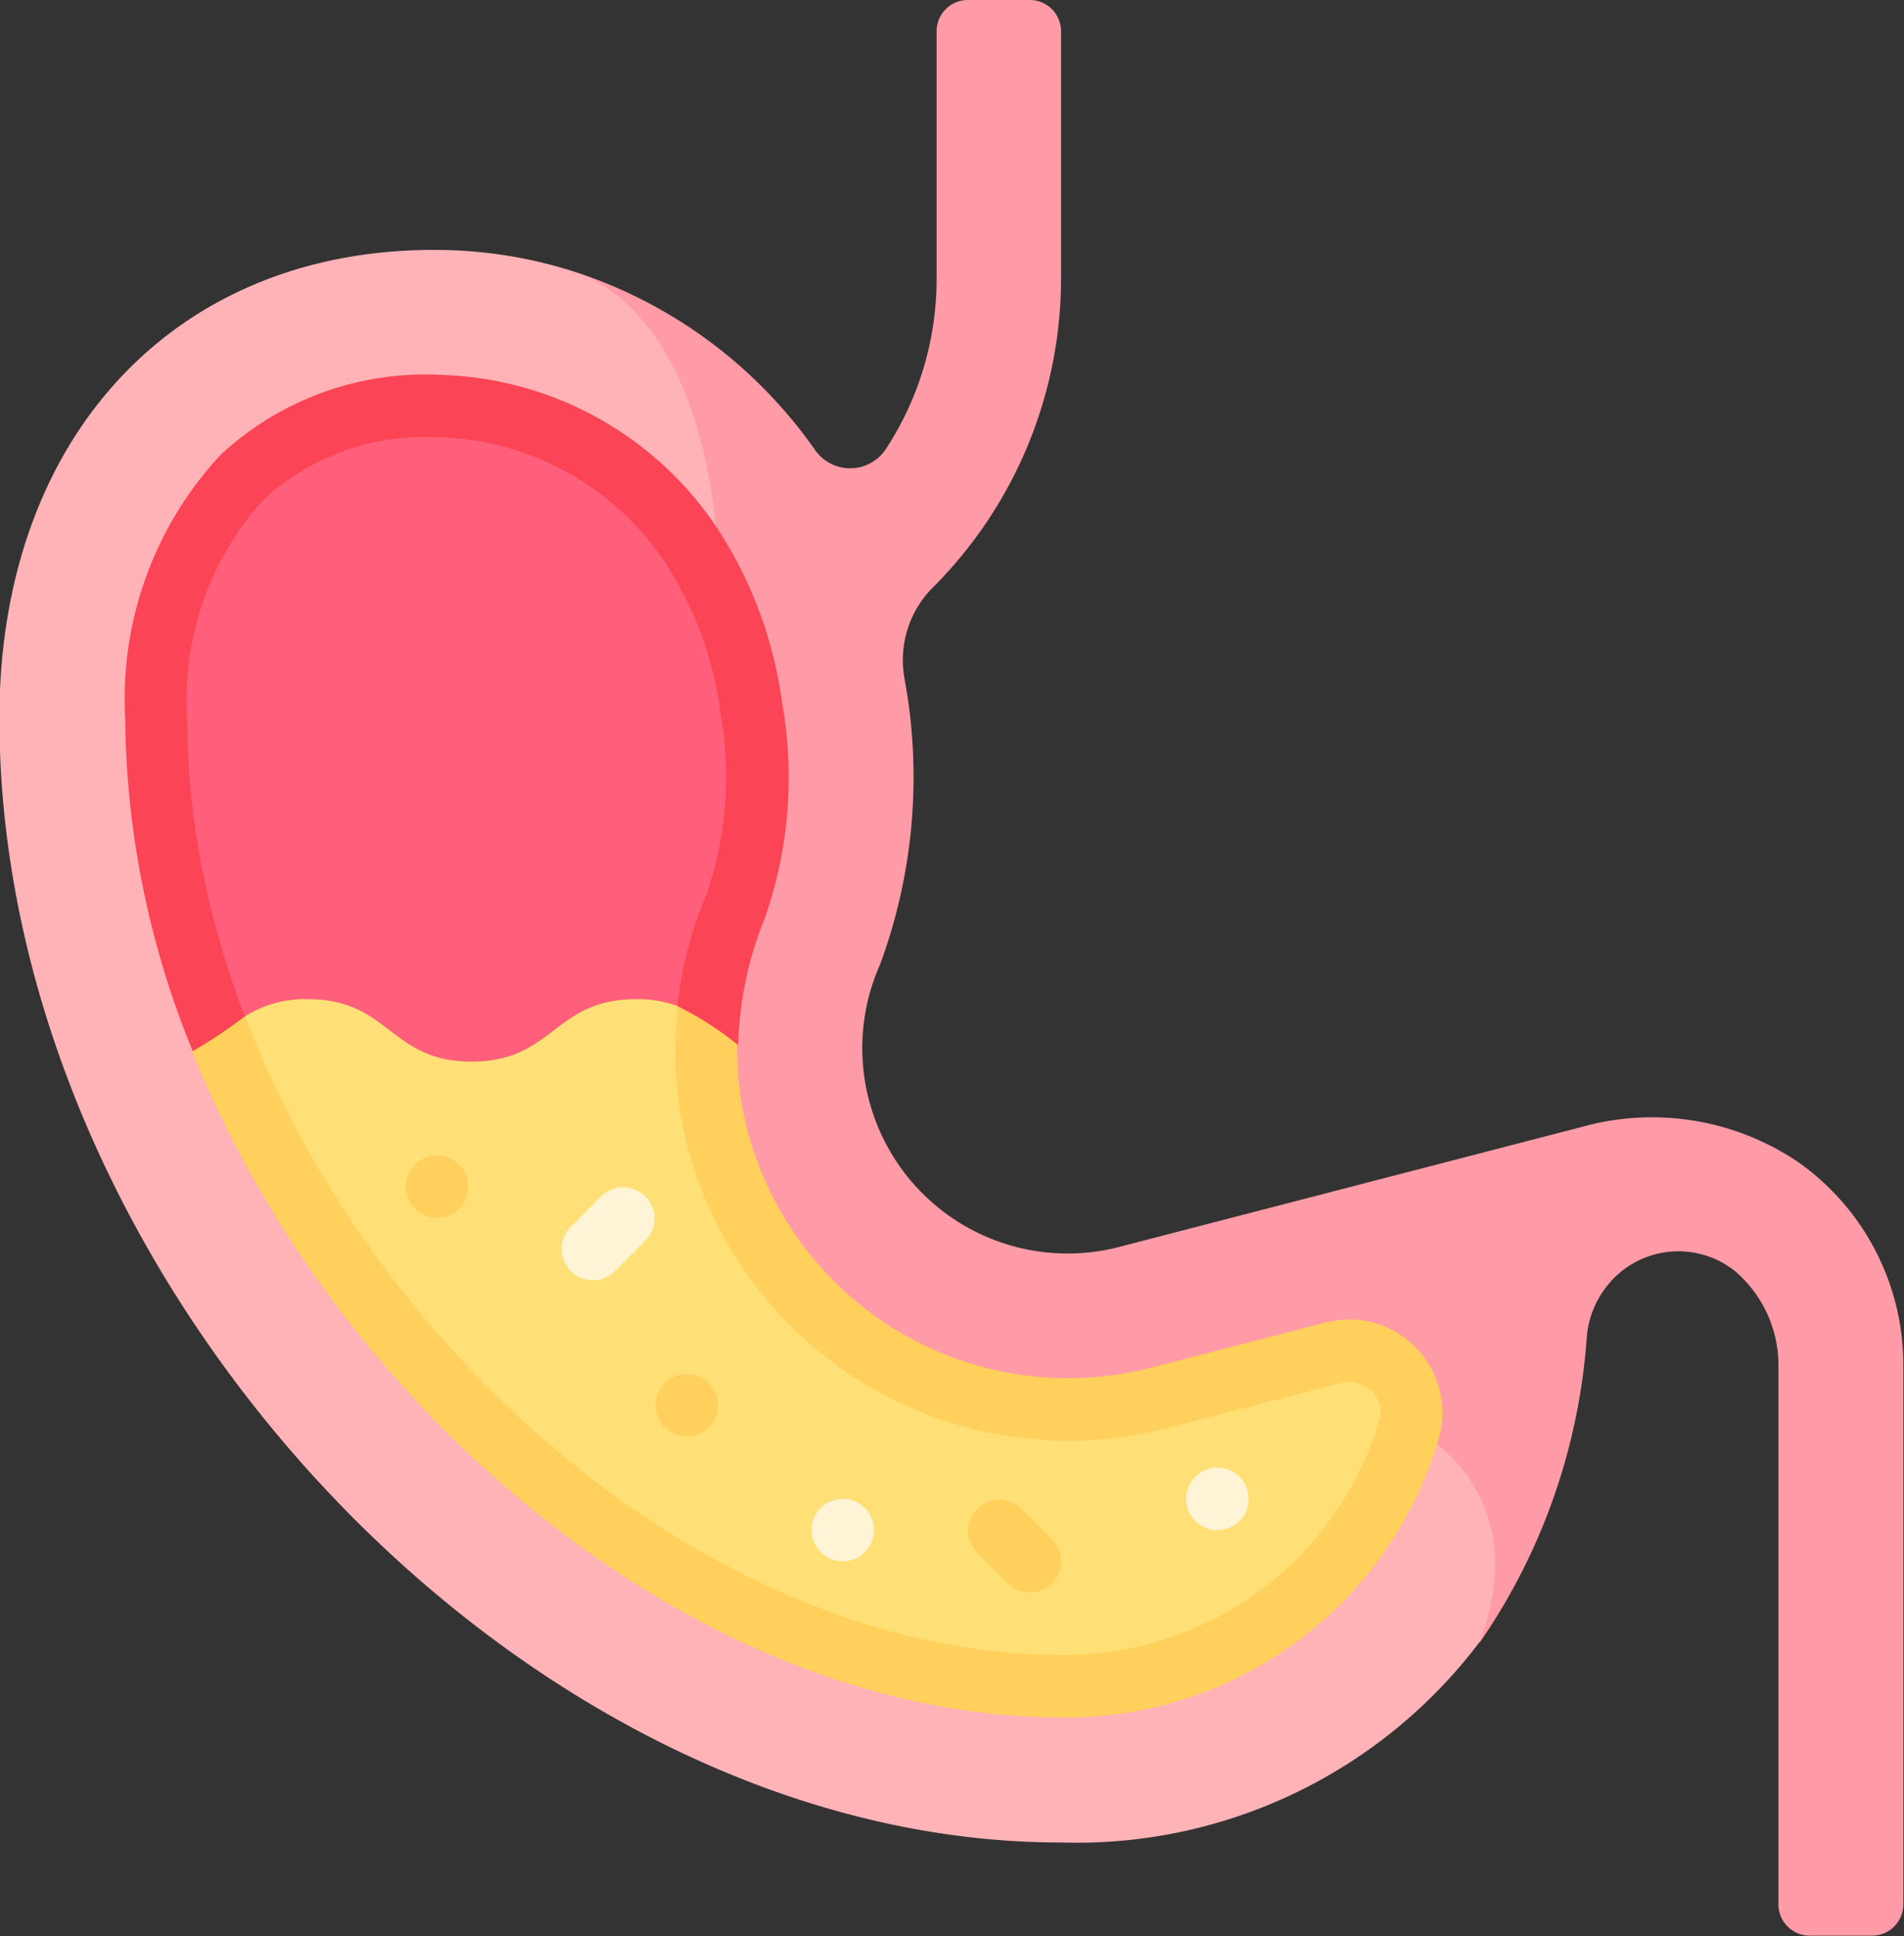 <svg xmlns="http://www.w3.org/2000/svg" width="25.657" height="26.078" viewBox="0 0 25.657 26.078"><rect x="0" y="0" width="25.657" height="26.078" fill="#333333" stroke="none"/><path data-name="Path 3983" d="M18.806 16.501l-4.6 1.114a2.767 2.767 0 0 1-3.238-3.8l-.115-6.525a4.927 4.927 0 0 0-3-3.592 6.1 6.1 0 0 0-1.852-.33C2.414 3.291-.008 5.845-.008 9.676c0 7.642 7.084 15.142 14.3 15.142a6.8 6.8 0 0 0 5.628-2.677 3.4 3.4 0 0 0 .554-1.93z" fill="#ffb3b7"/><path data-name="Path 3984" d="M24.248 15.665a3.513 3.513 0 0 0-2.926-.487l-6.225 1.614a2.767 2.767 0 0 1-3.238-3.8 7.282 7.282 0 0 0 .333-3.833 1.384 1.384 0 0 1 .368-1.235l.01-.01a5.889 5.889 0 0 0 1.728-4.168V.421A.421.421 0 0 0 13.883 0h-.841a.421.421 0 0 0-.421.421v3.327a4.177 4.177 0 0 1-.687 2.306.577.577 0 0 1-.956 0A6.357 6.357 0 0 0 7.861 3.7c2.1.967 2.332 5.181 1.054 9.338l.228 4.613 4.522 2.055 2.935-.685c2.192-.582 4.224.821 3.328 3.121A8.246 8.246 0 0 0 21.383 18a1.269 1.269 0 0 1 .29-.7 1.223 1.223 0 0 1 1.713-.173 1.668 1.668 0 0 1 .579 1.264v7.261a.421.421 0 0 0 .421.421h.841a.421.421 0 0 0 .421-.421V18.4a3.344 3.344 0 0 0-1.4-2.735z" fill="#ff9ba6"/><path data-name="Path 3985" d="M10.538 9.461a5.629 5.629 0 0 0-.939-2.443 4.632 4.632 0 0 0-3.626-1.967 4.057 4.057 0 0 0-3 1.075 4.825 4.825 0 0 0-1.286 3.551 12.067 12.067 0 0 0 .913 4.489l2.134 1.593c1.319-.166 2.64-.322 3.96-.481l1.253-1.205a4.833 4.833 0 0 1 .357-1.7 5.731 5.731 0 0 0 .234-2.912z" fill="#fb4455"/><path data-name="Path 3986" d="M18.495 18.752a.434.434 0 0 0-.423-.124l-2.341.607a5.29 5.29 0 0 1-6.212-7.184 4.873 4.873 0 0 0 .189-2.453 4.818 4.818 0 0 0-.792-2.09 3.8 3.8 0 0 0-2.961-1.619h-.1a3.2 3.2 0 0 0-2.3.836 4.016 4.016 0 0 0-1.033 2.949c0 6.25 5.944 12.618 11.777 12.618a4.425 4.425 0 0 0 4.288-3.161.374.374 0 0 0-.092-.379z" fill="#ff5f7a"/><path data-name="Path 3987" d="M17.861 17.814l-2.345.607a4.465 4.465 0 0 1-5.25-2.621 4.2 4.2 0 0 1-.328-1.73 4.308 4.308 0 0 0-.808-.517l-3.363 1.626-2.471-1.487a6.486 6.486 0 0 1-.706.471c1.979 4.918 6.877 8.97 11.706 8.97a5.226 5.226 0 0 0 5.091-3.75 1.258 1.258 0 0 0-1.526-1.569z" fill="#ffd05b"/><path data-name="Path 3988" d="M18.495 18.752a.434.434 0 0 0-.423-.124l-2.341.607a5.3 5.3 0 0 1-6.235-3.106 5.1 5.1 0 0 1-.361-2.576 1.562 1.562 0 0 0-.566-.094c-1.107 0-1.107.841-2.213.841s-1.1-.841-2.21-.841a1.5 1.5 0 0 0-.845.232c1.8 4.695 6.433 8.6 11 8.6a4.425 4.425 0 0 0 4.288-3.161.374.374 0 0 0-.094-.378z" fill="#ffe077"/><path data-name="Path 3989" d="M7.991 17.245a.421.421 0 0 1-.3-.718l.421-.421a.421.421 0 0 1 .595.595l-.421.421a.419.419 0 0 1-.295.123z" fill="#fff4d6"/><g data-name="Group 13914" transform="translate(5.468 15.563)" fill="#ffd05b"><path data-name="Path 3990" d="M8.412 5.888a.419.419 0 0 1-.3-.123l-.421-.421a.421.421 0 0 1 .595-.595l.421.421a.421.421 0 0 1-.3.718z"/><ellipse data-name="Ellipse 216" cx=".421" cy=".421" rx=".421" ry=".421"/><ellipse data-name="Ellipse 217" cx=".421" cy=".421" rx=".421" ry=".421" transform="translate(3.365 2.944)"/></g><ellipse data-name="Ellipse 218" cx=".421" cy=".421" rx=".421" ry=".421" transform="translate(15.983 19.769)" fill="#fff4d6"/><ellipse data-name="Ellipse 219" cx=".421" cy=".421" rx=".421" ry=".421" transform="translate(10.936 20.189)" fill="#fff4d6"/></svg>